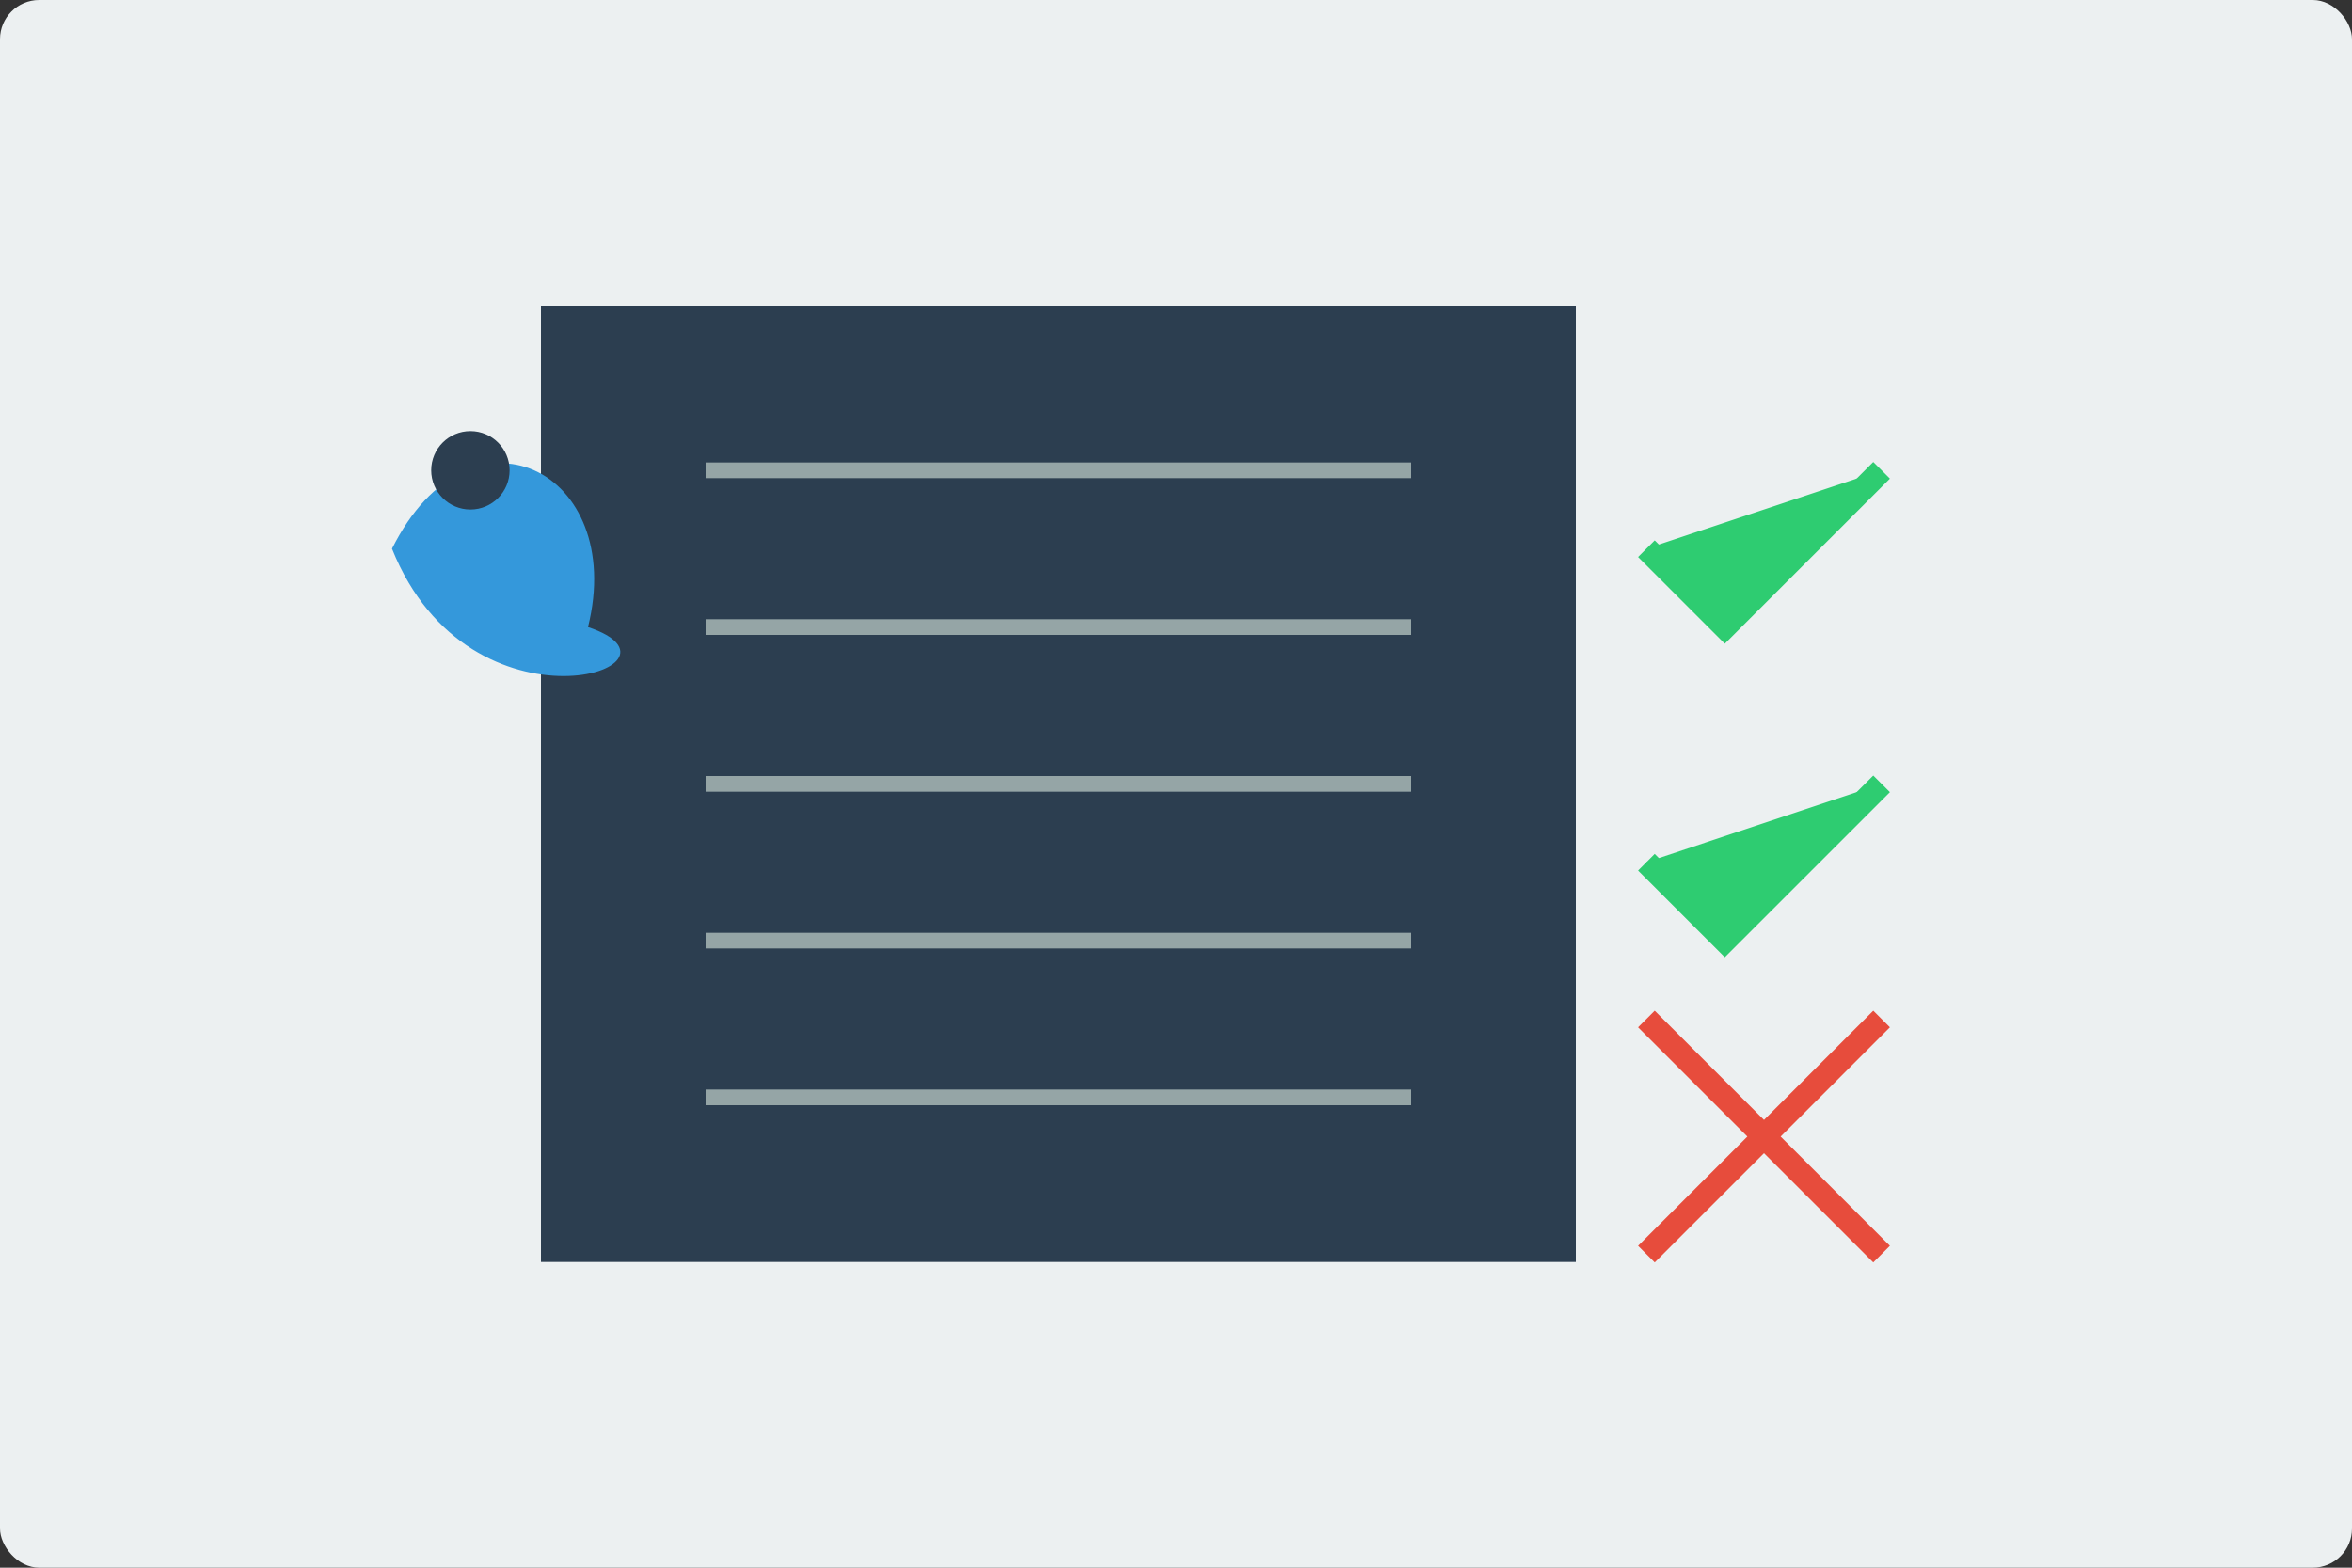 <svg xmlns="http://www.w3.org/2000/svg" viewBox="0 0 300 200" width="300" height="200">
  <rect x="0" y="0" width="300" height="200" fill="#333333" stroke="none"/>
  <style>
    .bg { fill: #ecf0f1; }
    .primary { fill: #3498db; }
    .secondary { fill: #2c3e50; }
    .accent { fill: #e74c3c; }
    .green { fill: #2ecc71; }
    .light { fill: #ffffff; }
  </style>
  
  <!-- Background -->
  <rect class="bg" x="0" y="0" width="300" height="200" rx="5"/>
  
  <!-- Regulatory concept - document and checklist -->
  <!-- Document base -->
  <path class="light" d="M70,40 L200,40 L200,160 L70,160 Z"/>
  <path class="secondary" d="M70,40 L70,160 L200,160 L200,40 Z" fill="none" stroke="#2c3e50" stroke-width="2"/>
  
  <!-- Document lines -->
  <line x1="90" y1="60" x2="180" y2="60" stroke="#95a5a6" stroke-width="2"/>
  <line x1="90" y1="80" x2="180" y2="80" stroke="#95a5a6" stroke-width="2"/>
  <line x1="90" y1="100" x2="180" y2="100" stroke="#95a5a6" stroke-width="2"/>
  <line x1="90" y1="120" x2="180" y2="120" stroke="#95a5a6" stroke-width="2"/>
  <line x1="90" y1="140" x2="180" y2="140" stroke="#95a5a6" stroke-width="2"/>
  
  <!-- Checkmarks -->
  <path class="green" d="M210,70 L220,80 L240,60" fill="none" stroke="#2ecc71" stroke-width="3"/>
  <path class="green" d="M210,110 L220,120 L240,100" fill="none" stroke="#2ecc71" stroke-width="3"/>
  
  <!-- X mark -->
  <path class="accent" d="M210,130 L240,160 M210,160 L240,130" fill="none" stroke="#e74c3c" stroke-width="3"/>
  
  <!-- Singapore elements - Merlion simplified -->
  <path class="primary" d="M50,70 C60,50 80,60 75,80 C90,85 60,95 50,70" />
  <circle class="secondary" cx="60" cy="60" r="5" />
</svg>
